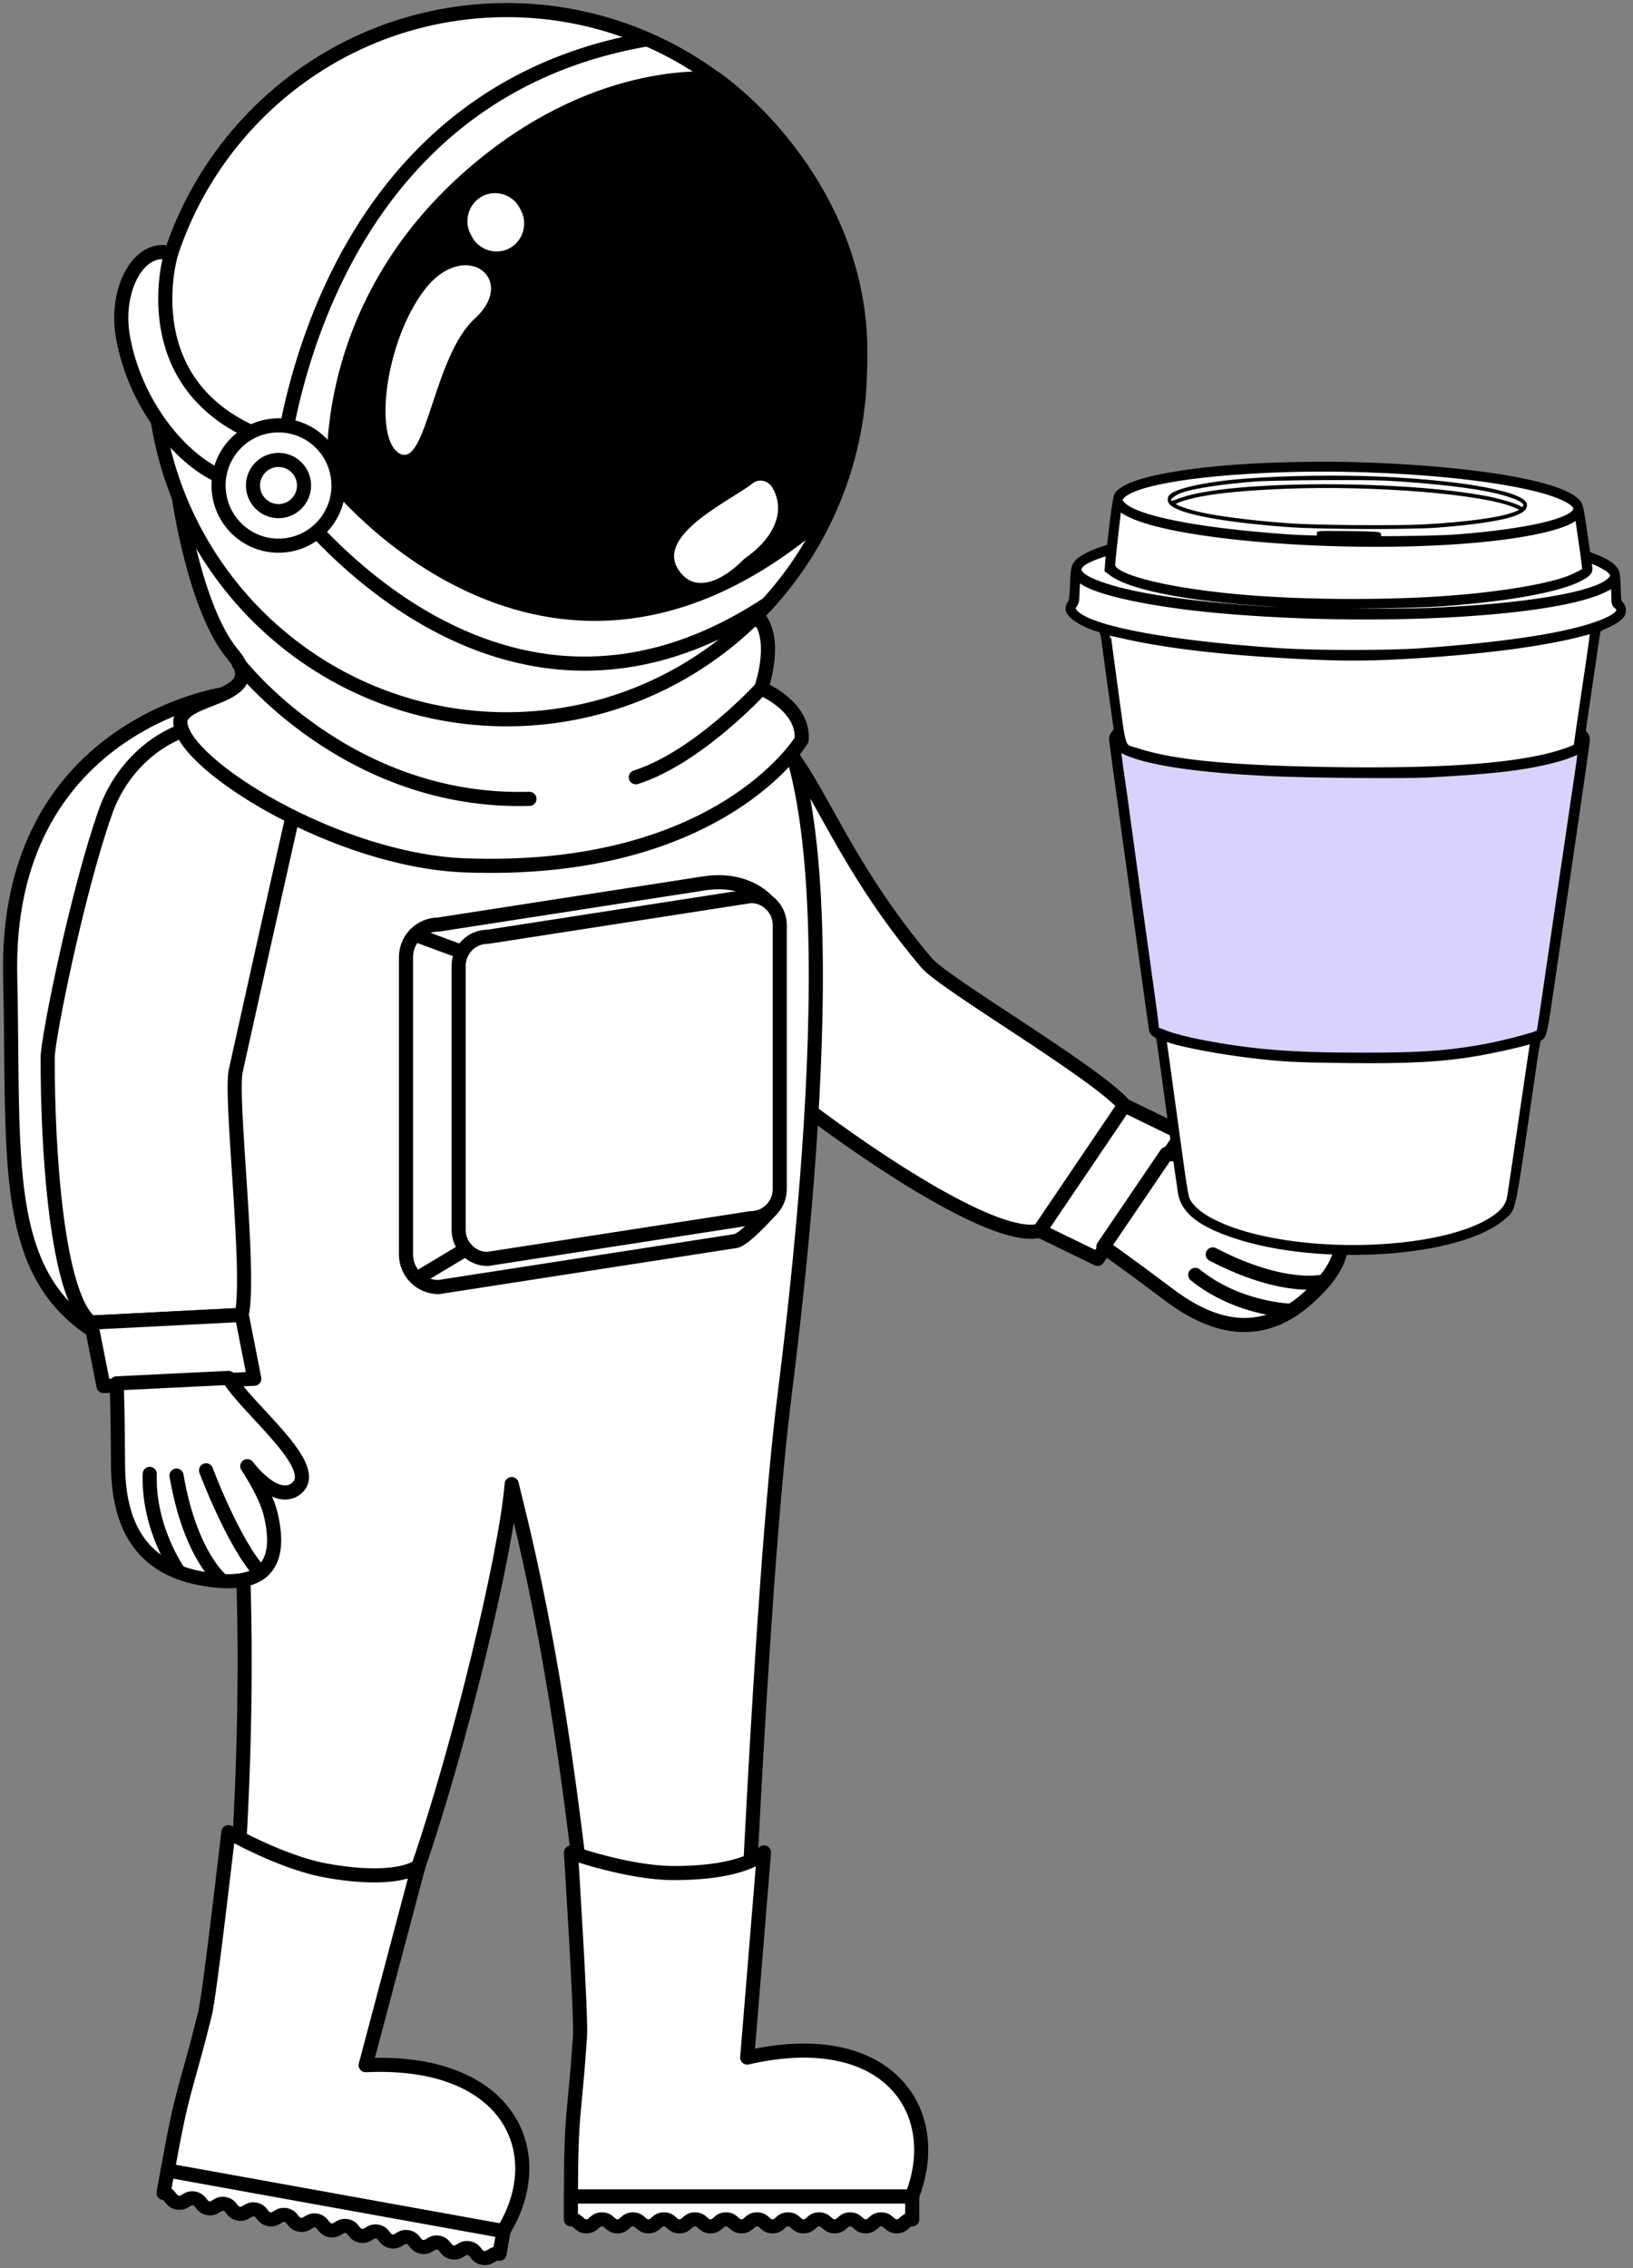 <svg width="162" height="225" viewBox="0 0 162 225" fill="none" xmlns="http://www.w3.org/2000/svg">
<rect x="0" y="0" width="162" height="225" fill="#808080" stroke="none"/>
<path d="M22.064 68.88C22.064 68.88 0.441 72.08 1.011 96.865C1.584 121.646 -1.341 133.568 25.23 136.768C41.143 138.683 56.255 106.014 50.261 85.868C46.245 72.371 22.064 68.88 22.064 68.88Z" fill="white" stroke="black" stroke-width="1.4" stroke-miterlimit="10" stroke-linecap="round" stroke-linejoin="round"/>
<path d="M91.922 95.518C80.081 81.563 79.925 70.58 71.732 71.6C61.39 72.885 59.09 83.345 63.703 90.37C68.319 97.394 78.124 108.512 79.635 109.666C86.981 115.265 99.004 123.196 103.135 122.084L111.545 109.65C108.734 106.371 93.707 97.62 91.922 95.518Z" fill="white" stroke="black" stroke-width="1.4" stroke-miterlimit="10" stroke-linecap="round" stroke-linejoin="round"/>
<path d="M103.133 122.084L108.889 124.886L117.326 112.467L111.544 109.649L103.133 122.084Z" fill="white" stroke="black" stroke-width="1.4" stroke-miterlimit="10" stroke-linecap="round" stroke-linejoin="round"/>
<path d="M109.458 123.679C109.458 123.679 111.233 124.885 115.957 128.435C120.68 131.989 125.341 132.776 129.817 128.703C134.29 124.637 134.088 121.486 128.938 119.25C127.035 118.426 123.794 118.256 123.794 118.256C123.794 118.256 128.465 118.305 128.488 115.765C128.521 112.274 119.393 114.866 115.716 114.464L109.458 123.679Z" fill="white" stroke="black" stroke-width="1.4" stroke-miterlimit="10" stroke-linecap="round" stroke-linejoin="round"/>
<path d="M121.664 121.779C121.664 121.779 128.993 123.966 133 123.59" stroke="black" stroke-width="1.4" stroke-miterlimit="10" stroke-linecap="round" stroke-linejoin="round"/>
<path d="M131.377 127.106C131.377 127.106 127.494 128.172 120.312 124.438" stroke="black" stroke-width="1.4" stroke-miterlimit="10" stroke-linecap="round" stroke-linejoin="round"/>
<path d="M128.101 130.023C128.101 130.023 122.85 129.925 118.573 126.467" stroke="black" stroke-width="1.4" stroke-miterlimit="10" stroke-linecap="round" stroke-linejoin="round"/>
<path d="M77.801 138.664C80.225 119.315 85.257 72.145 73.215 66.856C66.331 63.829 32.219 63.914 32.219 63.914C32.219 63.914 29.955 65.608 24.899 68.52C10.983 76.535 19.701 117.991 22.968 140.631C26.108 166.253 22.59 197.392 22.59 197.392L34.222 200.824C34.222 200.824 37.669 196.294 41.506 185.134C45.63 173.147 50.187 154.249 50.761 147.221C52.66 154.88 56.634 170.806 59.318 204.093H73.563C73.566 204.093 75.377 158.012 77.801 138.664Z" fill="white" stroke="black" stroke-width="1.4" stroke-miterlimit="10" stroke-linecap="round" stroke-linejoin="round"/>
<path d="M74.127 204.109L75.791 183.761C75.791 183.761 74.127 185.807 66.823 185.807C62.358 185.807 56.641 183.78 56.641 183.78C56.641 183.78 57.673 199.971 57.54 201.965C56.999 210.095 56.641 209.186 56.641 217.891H90.46C93.792 209.503 88.105 200.893 74.127 204.109Z" fill="white" stroke="black" stroke-width="1.4" stroke-miterlimit="10" stroke-linecap="round" stroke-linejoin="round"/>
<path d="M90.5 220.16C89.728 220.16 89.728 220.853 88.959 220.853C88.187 220.853 88.187 220.16 87.418 220.16C86.646 220.16 86.646 220.853 85.877 220.853C85.108 220.853 85.108 220.16 84.336 220.16C83.568 220.16 83.568 220.853 82.799 220.853C82.03 220.853 82.03 220.16 81.258 220.16C80.489 220.16 80.489 220.853 79.717 220.853C78.945 220.853 78.948 220.16 78.177 220.16C77.408 220.16 77.408 220.853 76.639 220.853C75.87 220.853 75.87 220.16 75.101 220.16C74.333 220.16 74.333 220.853 73.561 220.853C72.792 220.853 72.792 220.16 72.023 220.16C71.254 220.16 71.254 220.853 70.482 220.853C69.714 220.853 69.714 220.16 68.945 220.16C68.176 220.16 68.176 220.853 67.404 220.853C66.635 220.853 66.635 220.16 65.867 220.16C65.098 220.16 65.098 220.853 64.326 220.853C63.557 220.853 63.557 220.16 62.788 220.16C62.019 220.16 62.019 220.853 61.251 220.853C60.482 220.853 60.482 220.16 59.713 220.16C58.944 220.16 58.944 220.853 58.172 220.853C57.404 220.853 57.404 220.16 56.635 220.16V217.895H90.496V220.16H90.5Z" fill="white" stroke="black" stroke-width="1.4" stroke-miterlimit="10" stroke-linecap="round" stroke-linejoin="round"/>
<path d="M36.276 204.866L41.507 185.135C41.507 185.135 39.507 186.854 32.321 185.553C27.924 184.759 22.656 181.745 22.656 181.745C22.656 181.745 20.812 197.864 20.327 199.806C18.36 207.71 18.171 206.752 16.63 215.323L49.915 221.334C54.681 213.669 50.599 204.186 36.276 204.866Z" fill="white" stroke="black" stroke-width="1.4" stroke-miterlimit="10" stroke-linecap="round" stroke-linejoin="round"/>
<path d="M49.554 223.571C48.795 223.433 48.674 224.12 47.915 223.983C47.156 223.842 47.28 223.162 46.521 223.021C45.762 222.884 45.638 223.571 44.883 223.433C44.124 223.296 44.247 222.613 43.492 222.472C42.736 222.335 42.612 223.021 41.853 222.887C41.094 222.747 41.218 222.06 40.462 221.926C39.703 221.786 39.583 222.472 38.824 222.338C38.065 222.198 38.188 221.515 37.433 221.377C36.674 221.24 36.553 221.926 35.794 221.789C35.038 221.652 35.159 220.965 34.403 220.828C33.648 220.691 33.524 221.377 32.765 221.24C32.009 221.103 32.13 220.419 31.374 220.282C30.618 220.145 30.494 220.831 29.735 220.691C28.98 220.557 29.1 219.87 28.344 219.733C27.585 219.596 27.465 220.282 26.706 220.145C25.95 220.008 26.074 219.324 25.315 219.184C24.559 219.047 24.435 219.733 23.676 219.596C22.921 219.458 23.041 218.775 22.285 218.635C21.53 218.497 21.406 219.187 20.647 219.05C19.891 218.909 20.012 218.226 19.256 218.089C18.5 217.948 18.377 218.638 17.617 218.501C16.862 218.363 16.982 217.677 16.227 217.54L16.627 215.313L49.951 221.331L49.554 223.571Z" fill="white" stroke="black" stroke-width="1.4" stroke-miterlimit="10" stroke-linecap="round" stroke-linejoin="round"/>
<path d="M23.389 106.209C27.347 88.315 30.233 75.626 30.233 75.626C22.978 68.123 13.274 72.585 10.47 80.512C7.665 88.439 4.736 102.996 4.73 104.898C4.707 114.156 5.645 128.565 9.02 131.2L23.978 130.438C24.894 126.211 22.793 108.906 23.389 106.209Z" fill="white" stroke="black" stroke-width="1.4" stroke-miterlimit="10" stroke-linecap="round" stroke-linejoin="round"/>
<path d="M9.024 131.203L10.269 137.502L25.227 136.77L23.983 130.441L9.024 131.203Z" fill="white" stroke="black" stroke-width="1.4" stroke-miterlimit="10" stroke-linecap="round" stroke-linejoin="round"/>
<path d="M11.571 137.231C11.571 137.231 11.682 139.382 11.708 145.302C11.734 151.222 13.92 155.429 19.852 156.56C25.784 157.691 28.165 155.625 26.839 150.156C26.347 148.136 24.53 145.443 24.53 145.443C24.53 145.443 27.308 149.215 29.341 147.701C32.139 145.619 24.575 139.872 22.676 136.688L11.571 137.231Z" fill="white" stroke="black" stroke-width="1.4" stroke-miterlimit="10" stroke-linecap="round" stroke-linejoin="round"/>
<path d="M20.441 145.857C20.441 145.857 23.119 153.046 25.829 156.027" stroke="black" stroke-width="1.4" stroke-miterlimit="10" stroke-linecap="round" stroke-linejoin="round"/>
<path d="M22.061 156.84C22.061 156.84 18.872 154.375 17.511 146.373" stroke="black" stroke-width="1.4" stroke-miterlimit="10" stroke-linecap="round" stroke-linejoin="round"/>
<path d="M17.767 155.985C17.767 155.985 14.682 151.722 14.851 146.211" stroke="black" stroke-width="1.4" stroke-miterlimit="10" stroke-linecap="round" stroke-linejoin="round"/>
<path d="M17.744 49.326C17.744 49.326 19.291 60.365 23.099 64.925C26.904 69.489 17.698 68.9 17.891 71.728C18.177 75.902 33.413 85.359 46.081 85.843C71.486 86.81 79.526 73.398 79.526 73.398C79.793 70.038 75.509 68.286 75.509 68.286C75.509 68.286 77.037 64.072 75.509 61.597L17.744 49.326Z" fill="white" stroke="black" stroke-width="1.4" stroke-miterlimit="10" stroke-linecap="round" stroke-linejoin="round"/>
<path d="M85.297 34.946C85.974 54.36 70.843 70.652 51.494 71.332C32.148 72.012 15.912 56.828 15.235 37.411C14.557 17.997 29.688 1.708 49.038 1.022C68.384 0.345 84.616 15.529 85.297 34.946Z" fill="white" stroke="black" stroke-width="1.4" stroke-miterlimit="10" stroke-linecap="round" stroke-linejoin="round"/>
<path d="M48.668 14.911C30.234 29.009 32.508 47.988 32.508 47.988C32.508 47.988 53.864 75.375 81.344 52.437C81.344 52.437 88.4 41.255 85.227 27.823C82.058 14.384 71.314 7.16 71.314 7.16C71.314 7.16 60.675 5.735 48.668 14.911Z" fill="black"/>
<path d="M76.128 59.913C48.335 78.238 27.624 48.164 27.624 48.164C27.624 48.164 29.849 9.794 64.206 3.9" stroke="black" stroke-width="1.4" stroke-miterlimit="10" stroke-linecap="round" stroke-linejoin="round"/>
<path d="M42.113 28.753C38.197 33.876 37.012 43.61 39.67 45.003C42.328 46.392 42.979 35.373 47.103 31.6C51.439 27.642 46.067 23.579 42.113 28.753Z" fill="white"/>
<path d="M47.913 19.434C46.561 20.094 45.981 21.778 46.639 23.131L46.769 23.396C47.427 24.752 49.105 25.334 50.457 24.674C51.809 24.014 52.385 22.327 51.727 20.974L51.597 20.709C50.945 19.352 49.268 18.77 47.913 19.434Z" fill="white"/>
<path d="M76.662 48.433C76.248 47.688 75.32 47.407 74.623 47.976C72.71 49.532 65.153 52.951 67.231 56.396C68.818 59.028 71.691 57.639 73.844 55.429C76.303 53.755 78.128 51.104 76.662 48.433Z" fill="white"/>
<path d="M21.756 47.214C17.882 45.478 13.374 40.081 12.195 33.416C11.345 28.611 13.895 24.146 16.97 25.149C16.97 25.149 13.214 37.479 24.905 42.853L21.756 47.214Z" fill="white" stroke="black" stroke-width="1.4" stroke-miterlimit="10" stroke-linecap="round" stroke-linejoin="round"/>
<path d="M33.498 47.183C34.039 50.436 31.847 53.512 28.606 54.051C25.364 54.594 22.302 52.397 21.762 49.141C21.221 45.892 23.413 42.816 26.654 42.277C29.896 41.734 32.958 43.931 33.498 47.183Z" fill="white" stroke="black" stroke-width="1.4" stroke-miterlimit="10" stroke-linecap="round" stroke-linejoin="round"/>
<path d="M30.127 47.745C30.358 49.131 29.423 50.438 28.045 50.67C26.667 50.903 25.364 49.964 25.133 48.582C24.902 47.199 25.833 45.891 27.214 45.659C28.592 45.424 29.895 46.362 30.127 47.745Z" fill="white" stroke="black" stroke-width="1.4" stroke-miterlimit="10" stroke-linecap="round" stroke-linejoin="round"/>
<path d="M23.689 65.834C23.689 65.834 34.42 79.782 52.525 79.246" stroke="black" stroke-width="1.4" stroke-miterlimit="10" stroke-linecap="round" stroke-linejoin="round"/>
<path d="M75.506 68.285C75.506 68.285 69.212 75.16 63.075 77.105" stroke="black" stroke-width="1.4" stroke-miterlimit="10" stroke-linecap="round" stroke-linejoin="round"/>
<path d="M76.118 89.394C76.118 89.394 74.122 86.972 69.864 87.629C65.61 88.289 43.505 91.715 43.505 91.715C41.723 91.715 40.276 93.163 40.276 94.954V124.439C40.276 126.227 41.723 127.679 43.505 127.679L72.887 123.125C73.77 123.125 76.604 119.896 76.604 119.896L76.118 89.394Z" fill="white" stroke="black" stroke-width="1.4" stroke-miterlimit="10" stroke-linecap="round" stroke-linejoin="round"/>
<path d="M77.353 117.965C77.353 119.557 76.069 120.845 74.483 120.845L48.371 124.888C46.784 124.888 45.501 123.6 45.501 122.011V95.808C45.501 94.22 46.784 92.932 48.371 92.932L74.483 88.885C76.066 88.885 77.353 90.173 77.353 91.765V117.965Z" fill="white" stroke="black" stroke-width="1.4" stroke-miterlimit="10" stroke-linecap="round" stroke-linejoin="round"/>
<path d="M41.964 126.47L46.228 123.914" stroke="black" stroke-width="1.4" stroke-miterlimit="10" stroke-linecap="round" stroke-linejoin="round"/>
<path d="M41.171 92.719L45.849 94.441" stroke="black" stroke-width="1.4" stroke-miterlimit="10" stroke-linecap="round" stroke-linejoin="round"/>
<path d="M158.818 62.085L160.345 61.151H160.6L160.854 60.303L160.345 59.455V58.776V57.673L160.091 56.74L159.412 56.146L158.14 55.467H157.376L157.206 54.958L157.037 53.176L156.782 51.225L156.273 49.867L154.406 48.764L150.334 47.831L142.613 46.728L133.111 46.219L121.063 46.643L113.682 47.831L111.137 49.019L110.797 50.377L110.203 54.449L107.658 55.382L106.894 56.316L106.555 59.539L106.131 60.388L106.979 61.321L109.609 62.424L109.949 64.545L110.967 72.181L110.628 73.199L111.137 77.95L112.409 87.198L113.597 95.598L114.361 101.961L115.209 102.724L115.888 108.07L116.736 113.415L117.33 117.911L117.67 119.438L118.942 120.711L123.524 122.663L129.208 123.681L129.717 123.935L133.111 124.105L141.001 123.511L146.092 122.153L149.231 120.457L150.079 118.505L152.201 103.488L152.964 102.215L155.594 84.398L157.121 74.217L156.867 73.538V72.436L157.63 66.666L158.309 62.848V62.424L158.818 62.085Z" fill="white"/>
<path d="M157.034 76.17V73.71L156.695 74.219L153.895 75.237L147.786 76.17L138.454 76.68H129.375L120.467 76.17L114.443 75.237L111.474 74.219L110.54 73.54L111.219 78.122L114.443 102.302L117.497 103.235L124.879 104.593L132.854 104.932L144.817 104.593L149.653 103.575L152.453 102.811L152.877 102.302L153.895 96.618L155.507 85.843L156.44 77.867L157.034 76.17Z" fill="#D8D2FF"/>
<mask id="path-37-outside-1_2243_28222" maskUnits="userSpaceOnUse" x="105" y="45.191" width="57" height="80" fill="black">
<rect fill="white" x="105" y="45.191" width="57" height="80"/>
<path d="M134.225 46.138C145.665 46.451 154.634 47.904 156.42 49.75C156.763 50.103 156.773 50.143 157.348 54.078L157.479 54.986L158.296 55.299C159.275 55.682 159.921 56.096 160.213 56.529C160.405 56.812 160.435 57.034 160.475 58.265C160.516 59.586 160.536 59.707 160.758 59.939C160.919 60.111 161 60.313 161 60.565C161 60.867 160.929 60.999 160.566 61.311C160.334 61.523 159.779 61.846 159.335 62.028C158.902 62.199 158.518 62.421 158.498 62.502C158.468 62.593 158.125 64.903 157.721 67.637L156.995 72.611L157.217 72.832C157.328 72.964 157.429 73.196 157.429 73.347C157.429 73.498 156.904 77.201 156.268 81.559C155.623 85.927 154.674 92.445 154.14 96.056C153.141 102.917 153.191 102.675 152.657 103.018C152.546 103.088 152.415 103.704 152.183 105.287C149.923 120.884 150.145 119.765 149.136 120.673C144.969 124.415 131.017 125.394 122.482 122.529C119.122 121.399 117.538 120.178 117.175 118.433C117.125 118.171 116.62 114.629 116.066 110.584C115.511 106.528 115.036 103.118 115.006 102.997C114.976 102.866 114.815 102.695 114.653 102.614C114.492 102.533 114.33 102.362 114.3 102.231C114.27 102.11 113.927 99.688 113.543 96.864C113.15 94.029 112.262 87.612 111.576 82.598C110.88 77.584 110.315 73.377 110.315 73.256C110.315 73.125 110.426 72.893 110.557 72.732L110.799 72.439L110.416 69.725C110.204 68.222 109.911 66.114 109.77 65.034C109.397 62.27 109.508 62.562 108.721 62.3C107.722 61.977 106.734 61.432 106.32 60.978C106.017 60.636 105.967 60.525 106.017 60.262C106.048 60.091 106.148 59.879 106.229 59.788C106.34 59.667 106.391 59.253 106.441 58.214C106.512 56.358 106.542 56.217 106.915 55.783C107.268 55.379 108.428 54.794 109.478 54.481C109.831 54.381 110.113 54.249 110.113 54.199C110.113 54.138 110.244 53.008 110.406 51.697C110.608 50.073 110.749 49.235 110.86 49.084C111.727 47.843 116.136 46.855 122.926 46.37C126.255 46.138 130.795 46.047 134.225 46.138ZM126.558 46.572C118.023 46.905 112.141 47.954 111.183 49.316C110.971 49.619 110.971 49.639 111.314 50.032C112.555 51.435 118.638 52.655 127.667 53.301C131.269 53.553 141.489 53.553 144.717 53.301C151.476 52.756 155.835 51.768 156.339 50.648C156.5 50.305 156.218 49.942 155.451 49.528C151.729 47.49 138.341 46.118 126.558 46.572ZM110.92 50.517C110.92 50.577 110.779 51.788 110.618 53.21C110.446 54.643 110.315 55.934 110.335 56.106C110.456 57.347 116.166 58.719 123.733 59.334C129.847 59.828 138.018 59.849 144.011 59.374C149.156 58.981 153.877 58.164 155.814 57.347C156.5 57.054 157.197 56.691 157.257 56.59C157.287 56.539 157.136 55.309 156.914 53.836C156.702 52.363 156.521 51.142 156.521 51.122C156.521 51.092 156.42 51.172 156.289 51.294C155.27 52.252 151.265 53.13 145.877 53.584C133.085 54.653 115.753 53.24 111.697 50.799C111.011 50.386 110.92 50.355 110.92 50.517ZM109.044 55.087C106.128 56.075 106.32 57.074 109.609 58.154C112.777 59.193 118.013 59.959 125.448 60.454C128.706 60.666 138.099 60.757 141.741 60.605C151.224 60.212 158.185 59.052 159.699 57.619C160.132 57.215 160.142 56.993 159.719 56.58C159.356 56.227 157.883 55.511 157.681 55.591C157.58 55.621 157.57 55.753 157.641 56.116C157.751 56.701 157.61 56.883 156.743 57.347C154.634 58.456 149.731 59.354 143.002 59.849C140.046 60.06 131.703 60.151 128.374 60C119.021 59.566 112.343 58.386 110.255 56.802L109.881 56.519L109.952 55.682C110.022 54.714 110.063 54.734 109.044 55.087ZM106.845 57.891C106.814 58.184 106.784 58.709 106.784 59.062C106.784 59.556 106.734 59.758 106.562 60C106.35 60.282 106.35 60.323 106.491 60.575C107.43 62.27 115.369 63.824 126.961 64.6C130.563 64.832 137.736 64.842 141.035 64.6C148.853 64.035 154.553 63.208 157.883 62.139C160.233 61.382 161.121 60.666 160.405 60.111C160.173 59.929 160.153 59.839 160.153 59.173C160.153 58.759 160.122 58.325 160.092 58.204C160.031 57.992 160.021 58.002 159.315 58.376C154.614 60.898 136.545 61.917 121.009 60.535C114.3 59.939 108.63 58.719 107.288 57.589C107.147 57.468 107.006 57.377 106.976 57.367C106.945 57.367 106.885 57.609 106.845 57.891ZM156.521 62.916C153.222 63.743 148.591 64.398 142.962 64.832C137.473 65.246 134.396 65.327 130.24 65.135C121.897 64.762 115.702 64.055 110.991 62.946C110.386 62.804 109.881 62.714 109.871 62.724C109.851 62.744 110.184 65.276 110.608 68.343C111.495 74.78 111.213 73.993 112.837 74.527C116.489 75.718 122.361 76.263 132.813 76.404C142.528 76.525 149.186 76.091 153.444 75.072C154.947 74.709 156.42 74.174 156.42 74.003C156.42 73.963 156.622 72.52 156.874 70.815C158.236 61.614 158.135 62.451 157.862 62.552C157.762 62.593 157.166 62.754 156.521 62.916ZM111.132 76.202C111.294 77.302 111.465 78.512 111.526 78.906C111.576 79.289 111.748 80.47 111.879 81.529C112.02 82.578 112.323 84.757 112.545 86.371C112.767 87.975 113.099 90.457 113.301 91.87C113.493 93.282 113.695 94.715 113.745 95.048C113.796 95.38 113.866 95.875 113.896 96.157C113.937 96.43 114.118 97.772 114.31 99.123C114.502 100.485 114.653 101.686 114.653 101.797C114.653 102.089 114.774 102.251 115.006 102.291C115.117 102.311 115.299 102.372 115.41 102.432C115.874 102.675 117.67 103.159 119.243 103.461C124.257 104.41 128.051 104.723 134.982 104.723C140.48 104.733 143.153 104.571 146.483 104.016C148.793 103.643 152.455 102.695 152.667 102.432C152.778 102.291 152.768 102.342 153.302 98.68C153.524 97.176 153.766 95.502 153.847 94.947C153.928 94.392 154.18 92.687 154.402 91.163C154.624 89.64 154.826 88.228 154.856 88.036C154.937 87.552 155.784 81.771 155.966 80.52C156.047 79.965 156.268 78.432 156.47 77.12C156.823 74.689 156.884 74.184 156.743 74.366C156.632 74.527 155.552 74.971 154.695 75.213C151.557 76.091 148.49 76.464 141.69 76.828C139.279 76.949 130.149 76.878 126.104 76.697C118.648 76.353 113.533 75.577 111.374 74.437C111.152 74.316 110.941 74.225 110.91 74.215C110.88 74.215 110.981 75.113 111.132 76.202ZM115.42 103.139C115.44 103.239 115.783 105.661 116.166 108.516C116.56 111.371 117.034 114.831 117.226 116.203C117.468 117.928 117.629 118.816 117.77 119.089C118.769 121.046 122.895 122.741 128.434 123.447C135.446 124.345 143.234 123.528 147.239 121.47C148.712 120.713 149.539 119.906 149.761 118.998C149.822 118.756 150.316 115.447 150.871 111.643C151.426 107.84 151.93 104.46 151.981 104.127C152.142 103.129 152.162 103.159 151.597 103.33C150.78 103.593 148.258 104.147 146.735 104.42C143.143 105.045 139.875 105.227 133.569 105.156C128.535 105.096 127.193 105.025 124.237 104.672C120.958 104.289 116.963 103.522 115.864 103.078C115.49 102.927 115.369 102.947 115.42 103.139Z"/>
</mask>
<path d="M134.225 46.138C145.665 46.451 154.634 47.904 156.42 49.75C156.763 50.103 156.773 50.143 157.348 54.078L157.479 54.986L158.296 55.299C159.275 55.682 159.921 56.096 160.213 56.529C160.405 56.812 160.435 57.034 160.475 58.265C160.516 59.586 160.536 59.707 160.758 59.939C160.919 60.111 161 60.313 161 60.565C161 60.867 160.929 60.999 160.566 61.311C160.334 61.523 159.779 61.846 159.335 62.028C158.902 62.199 158.518 62.421 158.498 62.502C158.468 62.593 158.125 64.903 157.721 67.637L156.995 72.611L157.217 72.832C157.328 72.964 157.429 73.196 157.429 73.347C157.429 73.498 156.904 77.201 156.268 81.559C155.623 85.927 154.674 92.445 154.14 96.056C153.141 102.917 153.191 102.675 152.657 103.018C152.546 103.088 152.415 103.704 152.183 105.287C149.923 120.884 150.145 119.765 149.136 120.673C144.969 124.415 131.017 125.394 122.482 122.529C119.122 121.399 117.538 120.178 117.175 118.433C117.125 118.171 116.62 114.629 116.066 110.584C115.511 106.528 115.036 103.118 115.006 102.997C114.976 102.866 114.815 102.695 114.653 102.614C114.492 102.533 114.33 102.362 114.3 102.231C114.27 102.11 113.927 99.688 113.543 96.864C113.15 94.029 112.262 87.612 111.576 82.598C110.88 77.584 110.315 73.377 110.315 73.256C110.315 73.125 110.426 72.893 110.557 72.732L110.799 72.439L110.416 69.725C110.204 68.222 109.911 66.114 109.77 65.034C109.397 62.27 109.508 62.562 108.721 62.3C107.722 61.977 106.734 61.432 106.32 60.978C106.017 60.636 105.967 60.525 106.017 60.262C106.048 60.091 106.148 59.879 106.229 59.788C106.34 59.667 106.391 59.253 106.441 58.214C106.512 56.358 106.542 56.217 106.915 55.783C107.268 55.379 108.428 54.794 109.478 54.481C109.831 54.381 110.113 54.249 110.113 54.199C110.113 54.138 110.244 53.008 110.406 51.697C110.608 50.073 110.749 49.235 110.86 49.084C111.727 47.843 116.136 46.855 122.926 46.37C126.255 46.138 130.795 46.047 134.225 46.138ZM126.558 46.572C118.023 46.905 112.141 47.954 111.183 49.316C110.971 49.619 110.971 49.639 111.314 50.032C112.555 51.435 118.638 52.655 127.667 53.301C131.269 53.553 141.489 53.553 144.717 53.301C151.476 52.756 155.835 51.768 156.339 50.648C156.5 50.305 156.218 49.942 155.451 49.528C151.729 47.49 138.341 46.118 126.558 46.572ZM110.92 50.517C110.92 50.577 110.779 51.788 110.618 53.21C110.446 54.643 110.315 55.934 110.335 56.106C110.456 57.347 116.166 58.719 123.733 59.334C129.847 59.828 138.018 59.849 144.011 59.374C149.156 58.981 153.877 58.164 155.814 57.347C156.5 57.054 157.197 56.691 157.257 56.59C157.287 56.539 157.136 55.309 156.914 53.836C156.702 52.363 156.521 51.142 156.521 51.122C156.521 51.092 156.42 51.172 156.289 51.294C155.27 52.252 151.265 53.13 145.877 53.584C133.085 54.653 115.753 53.24 111.697 50.799C111.011 50.386 110.92 50.355 110.92 50.517ZM109.044 55.087C106.128 56.075 106.32 57.074 109.609 58.154C112.777 59.193 118.013 59.959 125.448 60.454C128.706 60.666 138.099 60.757 141.741 60.605C151.224 60.212 158.185 59.052 159.699 57.619C160.132 57.215 160.142 56.993 159.719 56.58C159.356 56.227 157.883 55.511 157.681 55.591C157.58 55.621 157.57 55.753 157.641 56.116C157.751 56.701 157.61 56.883 156.743 57.347C154.634 58.456 149.731 59.354 143.002 59.849C140.046 60.06 131.703 60.151 128.374 60C119.021 59.566 112.343 58.386 110.255 56.802L109.881 56.519L109.952 55.682C110.022 54.714 110.063 54.734 109.044 55.087ZM106.845 57.891C106.814 58.184 106.784 58.709 106.784 59.062C106.784 59.556 106.734 59.758 106.562 60C106.35 60.282 106.35 60.323 106.491 60.575C107.43 62.27 115.369 63.824 126.961 64.6C130.563 64.832 137.736 64.842 141.035 64.6C148.853 64.035 154.553 63.208 157.883 62.139C160.233 61.382 161.121 60.666 160.405 60.111C160.173 59.929 160.153 59.839 160.153 59.173C160.153 58.759 160.122 58.325 160.092 58.204C160.031 57.992 160.021 58.002 159.315 58.376C154.614 60.898 136.545 61.917 121.009 60.535C114.3 59.939 108.63 58.719 107.288 57.589C107.147 57.468 107.006 57.377 106.976 57.367C106.945 57.367 106.885 57.609 106.845 57.891ZM156.521 62.916C153.222 63.743 148.591 64.398 142.962 64.832C137.473 65.246 134.396 65.327 130.24 65.135C121.897 64.762 115.702 64.055 110.991 62.946C110.386 62.804 109.881 62.714 109.871 62.724C109.851 62.744 110.184 65.276 110.608 68.343C111.495 74.78 111.213 73.993 112.837 74.527C116.489 75.718 122.361 76.263 132.813 76.404C142.528 76.525 149.186 76.091 153.444 75.072C154.947 74.709 156.42 74.174 156.42 74.003C156.42 73.963 156.622 72.52 156.874 70.815C158.236 61.614 158.135 62.451 157.862 62.552C157.762 62.593 157.166 62.754 156.521 62.916ZM111.132 76.202C111.294 77.302 111.465 78.512 111.526 78.906C111.576 79.289 111.748 80.47 111.879 81.529C112.02 82.578 112.323 84.757 112.545 86.371C112.767 87.975 113.099 90.457 113.301 91.87C113.493 93.282 113.695 94.715 113.745 95.048C113.796 95.38 113.866 95.875 113.896 96.157C113.937 96.43 114.118 97.772 114.31 99.123C114.502 100.485 114.653 101.686 114.653 101.797C114.653 102.089 114.774 102.251 115.006 102.291C115.117 102.311 115.299 102.372 115.41 102.432C115.874 102.675 117.67 103.159 119.243 103.461C124.257 104.41 128.051 104.723 134.982 104.723C140.48 104.733 143.153 104.571 146.483 104.016C148.793 103.643 152.455 102.695 152.667 102.432C152.778 102.291 152.768 102.342 153.302 98.68C153.524 97.176 153.766 95.502 153.847 94.947C153.928 94.392 154.18 92.687 154.402 91.163C154.624 89.64 154.826 88.228 154.856 88.036C154.937 87.552 155.784 81.771 155.966 80.52C156.047 79.965 156.268 78.432 156.47 77.12C156.823 74.689 156.884 74.184 156.743 74.366C156.632 74.527 155.552 74.971 154.695 75.213C151.557 76.091 148.49 76.464 141.69 76.828C139.279 76.949 130.149 76.878 126.104 76.697C118.648 76.353 113.533 75.577 111.374 74.437C111.152 74.316 110.941 74.225 110.91 74.215C110.88 74.215 110.981 75.113 111.132 76.202ZM115.42 103.139C115.44 103.239 115.783 105.661 116.166 108.516C116.56 111.371 117.034 114.831 117.226 116.203C117.468 117.928 117.629 118.816 117.77 119.089C118.769 121.046 122.895 122.741 128.434 123.447C135.446 124.345 143.234 123.528 147.239 121.47C148.712 120.713 149.539 119.906 149.761 118.998C149.822 118.756 150.316 115.447 150.871 111.643C151.426 107.84 151.93 104.46 151.981 104.127C152.142 103.129 152.162 103.159 151.597 103.33C150.78 103.593 148.258 104.147 146.735 104.42C143.143 105.045 139.875 105.227 133.569 105.156C128.535 105.096 127.193 105.025 124.237 104.672C120.958 104.289 116.963 103.522 115.864 103.078C115.49 102.927 115.369 102.947 115.42 103.139Z" fill="black"/>
<path d="M134.225 46.138C145.665 46.451 154.634 47.904 156.42 49.75C156.763 50.103 156.773 50.143 157.348 54.078L157.479 54.986L158.296 55.299C159.275 55.682 159.921 56.096 160.213 56.529C160.405 56.812 160.435 57.034 160.475 58.265C160.516 59.586 160.536 59.707 160.758 59.939C160.919 60.111 161 60.313 161 60.565C161 60.867 160.929 60.999 160.566 61.311C160.334 61.523 159.779 61.846 159.335 62.028C158.902 62.199 158.518 62.421 158.498 62.502C158.468 62.593 158.125 64.903 157.721 67.637L156.995 72.611L157.217 72.832C157.328 72.964 157.429 73.196 157.429 73.347C157.429 73.498 156.904 77.201 156.268 81.559C155.623 85.927 154.674 92.445 154.14 96.056C153.141 102.917 153.191 102.675 152.657 103.018C152.546 103.088 152.415 103.704 152.183 105.287C149.923 120.884 150.145 119.765 149.136 120.673C144.969 124.415 131.017 125.394 122.482 122.529C119.122 121.399 117.538 120.178 117.175 118.433C117.125 118.171 116.62 114.629 116.066 110.584C115.511 106.528 115.036 103.118 115.006 102.997C114.976 102.866 114.815 102.695 114.653 102.614C114.492 102.533 114.33 102.362 114.3 102.231C114.27 102.11 113.927 99.688 113.543 96.864C113.15 94.029 112.262 87.612 111.576 82.598C110.88 77.584 110.315 73.377 110.315 73.256C110.315 73.125 110.426 72.893 110.557 72.732L110.799 72.439L110.416 69.725C110.204 68.222 109.911 66.114 109.77 65.034C109.397 62.27 109.508 62.562 108.721 62.3C107.722 61.977 106.734 61.432 106.32 60.978C106.017 60.636 105.967 60.525 106.017 60.262C106.048 60.091 106.148 59.879 106.229 59.788C106.34 59.667 106.391 59.253 106.441 58.214C106.512 56.358 106.542 56.217 106.915 55.783C107.268 55.379 108.428 54.794 109.478 54.481C109.831 54.381 110.113 54.249 110.113 54.199C110.113 54.138 110.244 53.008 110.406 51.697C110.608 50.073 110.749 49.235 110.86 49.084C111.727 47.843 116.136 46.855 122.926 46.37C126.255 46.138 130.795 46.047 134.225 46.138ZM126.558 46.572C118.023 46.905 112.141 47.954 111.183 49.316C110.971 49.619 110.971 49.639 111.314 50.032C112.555 51.435 118.638 52.655 127.667 53.301C131.269 53.553 141.489 53.553 144.717 53.301C151.476 52.756 155.835 51.768 156.339 50.648C156.5 50.305 156.218 49.942 155.451 49.528C151.729 47.49 138.341 46.118 126.558 46.572ZM110.92 50.517C110.92 50.577 110.779 51.788 110.618 53.21C110.446 54.643 110.315 55.934 110.335 56.106C110.456 57.347 116.166 58.719 123.733 59.334C129.847 59.828 138.018 59.849 144.011 59.374C149.156 58.981 153.877 58.164 155.814 57.347C156.5 57.054 157.197 56.691 157.257 56.59C157.287 56.539 157.136 55.309 156.914 53.836C156.702 52.363 156.521 51.142 156.521 51.122C156.521 51.092 156.42 51.172 156.289 51.294C155.27 52.252 151.265 53.13 145.877 53.584C133.085 54.653 115.753 53.24 111.697 50.799C111.011 50.386 110.92 50.355 110.92 50.517ZM109.044 55.087C106.128 56.075 106.32 57.074 109.609 58.154C112.777 59.193 118.013 59.959 125.448 60.454C128.706 60.666 138.099 60.757 141.741 60.605C151.224 60.212 158.185 59.052 159.699 57.619C160.132 57.215 160.142 56.993 159.719 56.58C159.356 56.227 157.883 55.511 157.681 55.591C157.58 55.621 157.57 55.753 157.641 56.116C157.751 56.701 157.61 56.883 156.743 57.347C154.634 58.456 149.731 59.354 143.002 59.849C140.046 60.06 131.703 60.151 128.374 60C119.021 59.566 112.343 58.386 110.255 56.802L109.881 56.519L109.952 55.682C110.022 54.714 110.063 54.734 109.044 55.087ZM106.845 57.891C106.814 58.184 106.784 58.709 106.784 59.062C106.784 59.556 106.734 59.758 106.562 60C106.35 60.282 106.35 60.323 106.491 60.575C107.43 62.27 115.369 63.824 126.961 64.6C130.563 64.832 137.736 64.842 141.035 64.6C148.853 64.035 154.553 63.208 157.883 62.139C160.233 61.382 161.121 60.666 160.405 60.111C160.173 59.929 160.153 59.839 160.153 59.173C160.153 58.759 160.122 58.325 160.092 58.204C160.031 57.992 160.021 58.002 159.315 58.376C154.614 60.898 136.545 61.917 121.009 60.535C114.3 59.939 108.63 58.719 107.288 57.589C107.147 57.468 107.006 57.377 106.976 57.367C106.945 57.367 106.885 57.609 106.845 57.891ZM156.521 62.916C153.222 63.743 148.591 64.398 142.962 64.832C137.473 65.246 134.396 65.327 130.24 65.135C121.897 64.762 115.702 64.055 110.991 62.946C110.386 62.804 109.881 62.714 109.871 62.724C109.851 62.744 110.184 65.276 110.608 68.343C111.495 74.78 111.213 73.993 112.837 74.527C116.489 75.718 122.361 76.263 132.813 76.404C142.528 76.525 149.186 76.091 153.444 75.072C154.947 74.709 156.42 74.174 156.42 74.003C156.42 73.963 156.622 72.52 156.874 70.815C158.236 61.614 158.135 62.451 157.862 62.552C157.762 62.593 157.166 62.754 156.521 62.916ZM111.132 76.202C111.294 77.302 111.465 78.512 111.526 78.906C111.576 79.289 111.748 80.47 111.879 81.529C112.02 82.578 112.323 84.757 112.545 86.371C112.767 87.975 113.099 90.457 113.301 91.87C113.493 93.282 113.695 94.715 113.745 95.048C113.796 95.38 113.866 95.875 113.896 96.157C113.937 96.43 114.118 97.772 114.31 99.123C114.502 100.485 114.653 101.686 114.653 101.797C114.653 102.089 114.774 102.251 115.006 102.291C115.117 102.311 115.299 102.372 115.41 102.432C115.874 102.675 117.67 103.159 119.243 103.461C124.257 104.41 128.051 104.723 134.982 104.723C140.48 104.733 143.153 104.571 146.483 104.016C148.793 103.643 152.455 102.695 152.667 102.432C152.778 102.291 152.768 102.342 153.302 98.68C153.524 97.176 153.766 95.502 153.847 94.947C153.928 94.392 154.18 92.687 154.402 91.163C154.624 89.64 154.826 88.228 154.856 88.036C154.937 87.552 155.784 81.771 155.966 80.52C156.047 79.965 156.268 78.432 156.47 77.12C156.823 74.689 156.884 74.184 156.743 74.366C156.632 74.527 155.552 74.971 154.695 75.213C151.557 76.091 148.49 76.464 141.69 76.828C139.279 76.949 130.149 76.878 126.104 76.697C118.648 76.353 113.533 75.577 111.374 74.437C111.152 74.316 110.941 74.225 110.91 74.215C110.88 74.215 110.981 75.113 111.132 76.202ZM115.42 103.139C115.44 103.239 115.783 105.661 116.166 108.516C116.56 111.371 117.034 114.831 117.226 116.203C117.468 117.928 117.629 118.816 117.77 119.089C118.769 121.046 122.895 122.741 128.434 123.447C135.446 124.345 143.234 123.528 147.239 121.47C148.712 120.713 149.539 119.906 149.761 118.998C149.822 118.756 150.316 115.447 150.871 111.643C151.426 107.84 151.93 104.46 151.981 104.127C152.142 103.129 152.162 103.159 151.597 103.33C150.78 103.593 148.258 104.147 146.735 104.42C143.143 105.045 139.875 105.227 133.569 105.156C128.535 105.096 127.193 105.025 124.237 104.672C120.958 104.289 116.963 103.522 115.864 103.078C115.49 102.927 115.369 102.947 115.42 103.139Z" stroke="black" stroke-width="0.6" mask="url(#path-37-outside-1_2243_28222)"/>
<path d="M137.051 47.287C145.465 47.671 151.478 48.831 151.478 50.062C151.478 50.465 151.306 50.687 150.781 50.96C149.601 51.555 146.938 51.999 142.6 52.342C140.037 52.544 130.766 52.513 127.82 52.291C121.161 51.797 116.874 50.97 116.026 50.021C115.794 49.749 115.784 49.346 116.006 49.103C116.601 48.448 119.658 47.782 123.431 47.489C127.285 47.176 132.925 47.096 137.051 47.287ZM124.44 47.772C121.141 48.044 118.548 48.438 117.308 48.851C116.783 49.023 116.168 49.436 116.168 49.618C116.168 49.729 116.168 49.729 117.227 49.356C122.049 47.651 139.139 47.59 147.624 49.245C148.885 49.487 150.57 50.001 150.842 50.223C151.003 50.354 151.185 50.233 151.104 50.042C150.963 49.658 149.187 49.043 147.2 48.69C144.829 48.256 141.066 47.873 137.505 47.681C135.356 47.57 126.155 47.63 124.44 47.772ZM127.467 48.488C123.603 48.649 120.869 48.902 118.891 49.305C117.802 49.527 116.672 49.88 116.672 50.001C116.672 50.102 117.651 50.455 118.609 50.697C120.445 51.172 124.057 51.636 127.971 51.918C130.372 52.1 138.564 52.16 141.106 52.029C145.596 51.787 148.996 51.313 150.348 50.738L150.721 50.576L150.206 50.344C147.22 49.023 136.314 48.135 127.467 48.488Z" fill="black"/>
<path d="M134.588 52.695C136.404 52.726 136.848 52.756 136.949 52.877C137.019 52.958 137.05 53.099 137.009 53.18C136.969 53.311 136.686 53.331 135.264 53.321C134.336 53.311 132.913 53.281 132.106 53.24L130.643 53.18V52.928C130.643 52.635 130.522 52.645 134.588 52.695Z" fill="black"/>
</svg>
